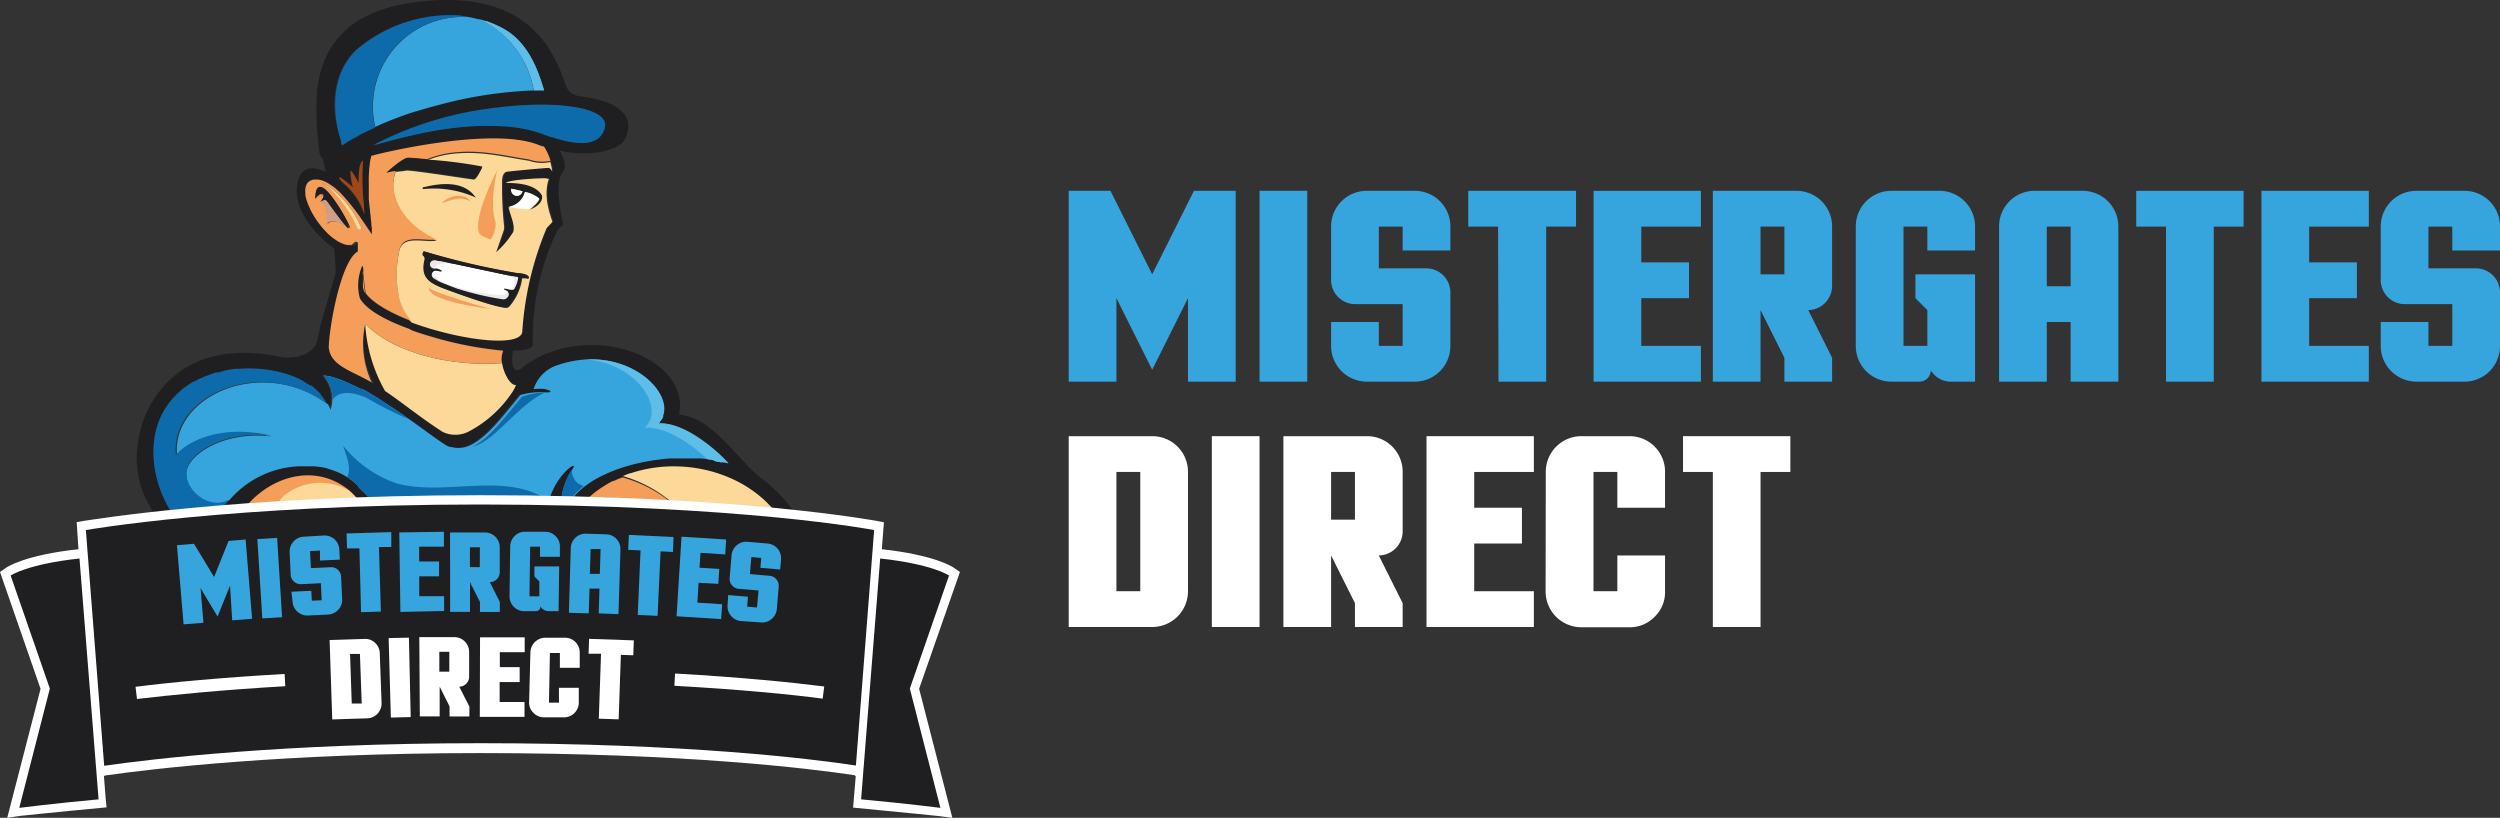 <svg xmlns="http://www.w3.org/2000/svg" viewBox="0 0 293.46 96"><rect x="0" y="0" width="293.46" height="96" fill="#333333" stroke="none"/><defs><style>.cls-1{fill:#1f1f22;}.cls-2{fill:#0d6bac;}.cls-3{fill:#37a5dd;}.cls-4{fill:#f49e5a;}.cls-5{fill:#fcd999;}.cls-6{fill:#fff;}.cls-7{fill:#cd9f87;}.cls-8{fill:#c87138;}.cls-9{fill:#62341d;}.cls-10{fill:#eceaeb;}.cls-11{fill:#5fbde9;}.cls-12{fill:#a04718;}</style></defs><g id="Calque_2" data-name="Calque 2"><g id="Calque_1-2" data-name="Calque 1"><path class="cls-1" d="M89.84,56.49c-3-2-6-7.53-10.13-7.81,1.43-6.74-10.73-11.3-18.32-5.6-.5.53-1.59.87-1.18-1.92,1.46,0,2.37-.24,2.34-.79a29.19,29.19,0,0,1,2.78-13.13c.22-.51.67-.66.78-.92-.38-1.71-1-5,0-6.2.41-.55.16-1.32-.4-2.44h0a12.27,12.27,0,0,0,4.9.14c2.75-.62,2.9-1.51,3.14-2.78.22-2.24-2.68-3.33-4.88-3.62s-2.15-.56-2.89-2.58C63.77,2.94,59.15-.8,49.66.15c-7,.7-11.51,3.62-12.42,10.21a34.91,34.91,0,0,0,.28,7.69.79.79,0,0,0,.29.42h0a13,13,0,0,1,.44,1.71c-1.64-.76-3.18-.69-3.4,1.91-.23,2.8,2.4,5.72,4.39,7.08.09,1.31.15,2.35.17,2.85-.66,2.39-1.8,5.84-2.06,7.48l0-.07c-.3,2.9-4,2.57-4.46,2.47-8-1.71-13.31,1.27-15.81,6.77-1.7,4.43-1.61,9.22,2.73,13.65,0,3.3,3.05,7.36,5.88,11.51a11.29,11.29,0,0,0,1.4,2.1c2.12,3.31,3.76,6.62,3.26,9.57l0,.06H32.2a1.1,1.1,0,0,0,.1-.48.91.91,0,0,0,0-.17c0-1.23-1-3.42-2.23-5.79-.16-.32-.35-.65-.54-1h0l.39.24c.13.08.27.15.41.22l.41.2.32.15.32.13.33.13.64.21.41.12.28.07.57.13a3.55,3.55,0,0,0,.47.09l.47.07a.85.85,0,0,0,.23,0c.32,0,.65.07,1,.09l.34,0h1.21l.47,0,.55-.05c.29,0,.57,0,.86-.09l.57-.08.52-.1.56-.11.61-.14.71-.19c.46-.14.94-.29,1.4-.45l.68-.26c.31-.12.61-.25.91-.39l.67-.31.38-.19.38-.2.75-.42.52-.31c.45-.28.89-.58,1.32-.89l.29-.22.35-.28c.16-.12.31-.25.46-.38a3.07,3.07,0,0,0,.34-.29l.23-.2a10,10,0,0,1,5.58-1.71c.61,0,1.39.09,2.27.21.34,0,.71.1,1.08.16l.58.1,1.19.21,1.07.21.2,0c.39.07.77.16,1.16.25H64l1.09.26,1.35.34.59.16.56.16.28.08.28.08,1.5.49.22.09c.22.07.43.16.63.24l.37.15a5.32,5.32,0,0,1,.95.52l.12.08.08.08.07.06.06.1,0,.12,0,.12a3,3,0,0,1,0,.62c0,.18,0,.36,0,.56s-.06.52-.1.8c-.16,1-.42,2.15-.65,3.32l0,.25a9.93,9.93,0,0,1-.25,1.3h0l-.09.54c0,.18-.06.35-.08.52l0,.36,0,.22h1.4c1.77-7.83,2.3-8.78,2.6-9,1.18-.06,13.79-.71,17.93-4a7,7,0,0,0,2.61-3.16C96.79,66.13,95.06,60.87,89.84,56.49ZM71,15c-.63,2.33-3.35,2-6,1.16l-.17-.06-.13,0-.64-.23a15.52,15.52,0,0,0-2-.62,17.27,17.27,0,0,0-3.09-.43c-3.34-.15-7.23,0-14.76,2.14L44,17l-.19.05.23-.12.2-.11a40.92,40.92,0,0,1,13.24-4.08l.63-.09h.09a42.5,42.5,0,0,1,4.46-.35C67.79,12.18,71.47,13.13,71,15ZM41.67,5.94A17,17,0,0,1,53,1.78c.4,0,.8,0,1.2.08l.5.07.08,0h.07L55,2l.4.08c.26.05.53.12.79.19h0l.17,0,.21.06.33.11.11,0c.27.09.55.19.82.31l.41.18,0,0,.39.18.41.22c3.3,1.77,4.27,5.74,4.75,7.16l-1.07,0c-.66,0-1.33.05-2,.1a49.61,49.61,0,0,0-9,1.52c-1.23.31-2.41.67-3.54,1-1.53.52-3,1.09-4.23,1.67v0l-.32.14-1.33.63,0,0c-.39.21-.76.41-1.11.62l-.18.11-.89.57h0a1.28,1.28,0,0,1-.12-.24l0-.14s0-.09,0-.14C39.34,14.84,38.13,9.48,41.67,5.94Zm-.53,14.14c.12,0,.35.34.56.71h0c.22.37.4.75.4.75a11,11,0,0,1,.06-1.64v0c.07-.48.2-.91.44-1a28.93,28.93,0,0,0,.11,5.21v.13c.05.68.07,1.06,0,.84a7.9,7.9,0,0,0-2.48-3.57h0a1.72,1.72,0,0,1-.44-.58c0-.31,1.63,1.14,1.63,1.14A6.72,6.72,0,0,1,41.14,20.08Zm-2.25,20.8c0-2.34,1.38-10.13,3.41-11.24l0-.42c0-.15,0-.28,0-.43a.34.34,0,0,0,0-.12l0-.08-.09-.08-.06,0h0a.3.3,0,0,0-.28.09l-.1.1-.1.08-.11.08,0,0-.06,0h-.21l-.16,0-.13,0A4.84,4.84,0,0,1,39.16,28l0,0L39,27.84l-.06-.05-.21-.18a6.09,6.09,0,0,1-.44-.44c-.13-.13-.26-.28-.39-.43l0,0a6.12,6.12,0,0,1-.39-.5l-.19-.26c-.13-.18-.24-.36-.35-.54s-.11-.17-.16-.27-.2-.36-.28-.53a1.59,1.59,0,0,1-.12-.27,6.16,6.16,0,0,1-.41-1.15,2.46,2.46,0,0,1-.06-.36.89.89,0,0,1,0-.22,1.69,1.69,0,0,1,.18-1,1,1,0,0,1,.59-.45.84.84,0,0,1,.24-.06,1.67,1.67,0,0,1,.32,0h0l.22,0,.23.05h0a1.66,1.66,0,0,1,.21.06,3.86,3.86,0,0,1,.59.27,3.37,3.37,0,0,1,.35.22l.23.15.21.17a2.32,2.32,0,0,1,.25.21l.26.23.26.25.24.25,0,0,.23.25c.17.19.33.37.49.57s.47.58.69.86c.33.43.63.85.89,1.24.57.82,1,1.48,1.14,1.66,0-.06,0-.13,0-.2h0v-.12c0-.11,0-.23,0-.34,0-.35-.07-.72-.11-1.11l-.06-.54c0-.2-.05-.41-.06-.61-.05-.45-.1-.92-.13-1.38,0-.22,0-.44,0-.67v-.1c0-.28,0-.55,0-.83a15.62,15.62,0,0,1,.11-2.29,5.37,5.37,0,0,1,.11-.7c0-.11,0-.23.08-.34l.1,0,0,0c1-.35,13.9-3.4,19.42-1.3.2.08.43.16.7.24a6.58,6.58,0,0,1,.79,1.71,6.45,6.45,0,0,1,.24,1.13l0,0c-.13-.25-.29-.44-.43-.44-.39,0-4.89.41-5,.47-.53.26-.44,1.12-.47,1.42a43.55,43.55,0,0,0,.24,4.95,1.13,1.13,0,0,1-.07.55l-.86,2.5a10.28,10.28,0,0,0,2-2.37c.24-.82-.29-1.78-.55-2.9v0l.05,0a2.32,2.32,0,0,0,1.9-1.74,3.71,3.71,0,0,1,1.66.75c0,.33-1,1.16-1.09,1.26h0c.27-.1,1.59-.66,1.41-1.65-.83-1.43-3.3-1.49-4.24-1.47.38-.42,4.5-.6,4.73-.54a1.53,1.53,0,0,0,.31.05c-.67,1.9.11,4,.42,5,0,.12-.67.72-.71.83A37.72,37.72,0,0,0,61.29,38.9c-.48,1.83-7.63.86-13-1.18-2.43-.93-4.49-2.07-5.39-3.27l0,0a1.25,1.25,0,0,1-.19-.45v0a3.76,3.76,0,0,1-.07-.5v0c0-.49,0-1,0-1.45a2,2,0,0,0-.06-.74h0a.34.34,0,0,0-.12.12A5.85,5.85,0,0,0,42.18,35c.69,1.3,3,2.56,5.76,3.59h0l.42.16c.71.25,1.44.49,2.18.7h0l.82.24h0a43.19,43.19,0,0,0,7.66,1.42h0a2.41,2.41,0,0,0-.15,1.45c.2,1.28,1,2.72,1.64,2.62a4.38,4.38,0,0,1-.54,1h0a13.87,13.87,0,0,1-4.87,4.39,3.44,3.44,0,0,1-3.19.12c-2.73-1.76-4.63-3.37-6.76-4.8h0A18,18,0,0,1,42.87,38a10.89,10.89,0,0,0,1.06,7.12l-.23-.14c-2.2-1.32-4.63-1.88-4.81-4ZM60,22.31a.39.39,0,0,1,0-.15c.4.07.86.18,1.3.3a.66.66,0,0,1-.65.52A.67.67,0,0,1,60,22.31ZM24.15,69c-1.17-2.09-1.9-3.7-1.6-4.29.43.31,1.25.6,1.73.91,0,1.08-.23,2.1-.17,3C24.12,68.77,24.13,68.88,24.15,69Zm.31-5.68c-1.54-.08-3.14-1.34-4.36-3.2l-.24-.38-.24-.43L19.48,59c-1.89-3.68-2.35-9,1.05-12.49.12-.13.24-.25.37-.37l.42-.38c.16-.13.32-.26.5-.38a5.72,5.72,0,0,1,.57-.39l.32-.2.1,0,.41-.23.32-.16.07,0,.23-.11.25-.11.12-.06.07,0,.34-.14a2,2,0,0,1,.26-.09,1.17,1.17,0,0,1,.24-.09l.24-.08.12,0,.18,0,.55-.16a9.42,9.42,0,0,1,1.4-.26l.14,0,.36,0c2.7-.22,6,.37,7.92,1.73a2.07,2.07,0,0,1,.25.15l0,0h0l.08.06.08,0,.08,0h0l.17.14.1.07a1.64,1.64,0,0,1,.25.22h0c.11.09.22.2.32.3s.18.19.27.3l0,.05.29.36,0,0a2.82,2.82,0,0,1,.24.36l.08.13s0,.09.08.14l.05.08,0,.05,0,0c0,.06,0,.11.08.16l.09.22.11.29c0-.12.07-.24.09-.35s.08-.38.1-.56v0h0V47a2,2,0,0,0,0-.24,3.58,3.58,0,0,0-.24-1.36,4.51,4.51,0,0,0-.32-.67,7.43,7.43,0,0,0-.46-.68l.4.08h.08l.08,0,.35.09.47.14.29.1.19.06.48.19h0c.33.13.66.27,1,.44.17.07.33.16.5.24h0l0,0,.32.16.15.08.09,0,.08,0,.32.17h0l.31.17.2.12,0,0,.1.06.11.06.3.19c.35.2.7.41,1,.63l.51.33.3.2c.28.17.55.35.81.53l.19.13.38.26.74.52c1.92,1.35,3.58,2.61,4.64,3.28l.16.08.13.05.19.07.15,0a3.21,3.21,0,0,0,2.33-.28h0c2-1,3.86-3.58,5.76-5.83A8.44,8.44,0,0,1,64,46.06l.44,0c.54-.06-.2-.59-1.8-.38A4.31,4.31,0,0,1,65.08,43a12.47,12.47,0,0,1,3.65-.8h0c5.74-.34,9.83,3.74,9.11,6.41a1,1,0,0,0-.05.16l0,.08,0,.08-.09.18v0l-.12.18-.15.18,0,.06a1,1,0,0,1-.18.17c3.45-.22,7.62,3.78,8.34,4.67L85,54.26l-.13,0-.1,0-.18,0-.31-.07-.06,0-.1,0L83.66,54l-.61-.1h0l-.69-.09-.33,0h-.22l-.51,0h0l-.52,0c-.46,0-.93,0-1.4,0l-.61,0c-.41,0-.83.06-1.23.11l-.62.08a2.76,2.76,0,0,0-.4.06c-.41.06-.81.14-1.21.22l-.39.09-.39.09-.39.1-.39.11-.64.19-.29.1c-.31.11-.61.21-.9.33l-.44.18-.83.38-.4.21-.31.17c-.2.11-.4.23-.58.35l-.42.29-.38.28h0l-.42.35c-.06.06-.13.11-.19.18l-.19.18a4.48,4.48,0,0,0-.36.4l0,0,0,0h0l0,.06,0,0c0,.07-.11.14-.15.21H65.9a8,8,0,0,1,1.2-3.28l.19-.32c.5-.88-1.85.63-2.79,3.61h-.64l-.71,0h-.06l-.74,0h-.5l-.48,0-.52,0-.71,0-1.3.09-.26,0h-.25l-.7.07-.48,0h-.09l-.2,0h-.08l-.22,0-.4,0L56,59l-.25,0-.15,0-.34,0-.26,0-.3,0c-.37.07-.72.12-1,.19l-.13,0-.2,0-.38.08-.19,0-.35.07-.18,0-.18,0-.16,0-.45.1-.22,0L51,60l-.15,0-.16,0-.16,0-.15,0c-.16,0-.33.06-.49.09l-.27,0-.17,0-.25,0h0l-.16,0a10.58,10.58,0,0,1-1.32.08h-.89l-.21,0-.19,0h-.07l-.24,0-.25-.08-.08,0-.08,0h0l-.07,0-.09,0-.1,0-.06,0-.19-.09,0,0,0,0-.21-.11-.19-.12-.05,0-.1-.07h0l-.1-.07-.07,0,0,0-.1-.08-.12-.09L43.9,59l-.15-.14-.35-.35-.13-.13-.21-.23,0,0c-.15-.15-.29-.31-.43-.47l-.06,0-.18-.19-.3-.3L42,57l-.1-.1-.1-.09-.21-.18-.2-.17h0l-.14-.11,0,0h0l0,0-.23-.16a2.2,2.2,0,0,0-.25-.17,6.7,6.7,0,0,0-.88-.49l-.33-.14a1.73,1.73,0,0,0-.24-.1h0l-.32-.11L38.46,55h0c-.15-.05-.32-.09-.49-.13-.38-.06-.76-.11-1.13-.14l-.55,0c-.24,0-.48,0-.71,0l-.47,0a11.38,11.38,0,0,0-8.21,4l-.16.18c-.17.22-.35.44-.51.66h0A9.76,9.76,0,0,0,24.46,63.31ZM48,75.25l-.23.14-.3.18,0,0-.17.09-.17.09c-3.48,1.76-15.08,6-20.09-2v0h0v0h0c-4.83-12.83,7-22,14-16.14h0A11.1,11.1,0,0,1,44,62c-6.33,3.52-10.3,5-12.49.89-.14-.27-.28-.56-.41-.87-.57,1.57,1.83,4.58,4.08,4.77a1.42,1.42,0,0,1-.07.42h0a5,5,0,0,0-1,3.67c0-.07,0-.15.09-.24l.08-.2v0l0-.06c.08-.18.17-.36.28-.57a14.13,14.13,0,0,1,.82-1.33l.08-.11.11-.16.12-.15,0,0,.2-.24.12-.14.06-.07.06-.06.14-.15a2.91,2.91,0,0,1,.91-.68l.07,0c8.62-4.54,17.81-6.33,27.44-6.78h.32c.87-.05,1.91-.14,3-.2h.16a21.07,21.07,0,0,1,4.12.09,1.1,1.1,0,0,1,.49.27l.2.16a.89.89,0,0,0,.4.22l.18,0h0a16.54,16.54,0,0,1,3.15.85,38,38,0,0,0-4.13.4h-.05C59.38,63.68,52.29,72.42,48,75.25Zm45.92-7.82-.06.11-.21.37L93.4,68h0c-1.19.35-4.37,1.3-6.53,1.79h0a12.92,12.92,0,0,1-1.76.31c-.24,0-.29,0-.2,0a31.05,31.05,0,0,0,7.95-.73h0l0,0a4.87,4.87,0,0,1-.65.93c-.05.07-.11.13-.16.19l-.14.13a1.14,1.14,0,0,1-.16.15l0,0h0l-.18.15-.23.18-.1.07-.13.09a.57.57,0,0,1-.13.08l-.15.1-.15.08a6.24,6.24,0,0,1-.73.37c-9.43,4-18.69,4-32.59-2.12l.62-.49.42-.32.42-.31,0,0a27.88,27.88,0,0,1,2.57-1.64h0c.83-.44,1.69-.87,2.57-1.28l0,0,0,0,.07,0,.08,0h0a44.36,44.36,0,0,1,10.13-2.89h0c.44-.09.9-.16,1.36-.23h0c2-.31,4-.55,6.08-.75a4.18,4.18,0,0,0-.49-.38l-.3-.2h0a23,23,0,0,0-7.25-2.27c-.32-.06-.61-.4-.94-.45a29.89,29.89,0,0,0-3.78,0c.13-.13.27-.24.41-.36h0l.09-.07.08-.08c.19-.15.37-.29.57-.43l0,0c.19-.14.38-.27.58-.39s.41-.27.62-.39l.52-.28.08,0,.14-.07.07,0a4.23,4.23,0,0,1,.48-.23l.05,0,.34-.14h0a.67.67,0,0,1,.18-.07l.21-.09h0a5,5,0,0,1,.5-.18l.08,0c7-2.34,15.69.58,18.53,7.22.07.16.14.33.2.5.32.86,1.27,1.82,1.33,2.89A2.34,2.34,0,0,1,93.88,67.43Z"/><path class="cls-2" d="M24.11,68.66c0,.11,0,.22,0,.33-1.17-2.09-1.9-3.7-1.6-4.29.43.31,1.25.6,1.73.91C24.28,66.69,24.05,67.71,24.11,68.66Z"/><polygon class="cls-3" points="38.54 47.42 38.47 47.29 38.52 47.37 38.54 47.42"/><path class="cls-3" d="M85.49,54.39,85,54.26l-.13,0-.1,0-.18,0-.31-.07-.06,0-.1,0L83.66,54l-.61-.1h0l-.69-.09-.33,0h-.22l-.51,0h0l-.52,0c-.46,0-.93,0-1.4,0l-.61,0c-.41,0-.83.06-1.23.11l-.62.08a2.76,2.76,0,0,0-.4.06c-.4.06-.81.13-1.21.22l-.39.09-.39.09-.39.1-.39.11-.64.19-.29.1c-.31.11-.61.21-.9.33l-.44.18-.83.38-.4.21-.31.17c-.2.11-.4.23-.58.35l-.42.29-.38.28h0l-.42.35c-.06.06-.13.11-.19.18l-.19.18a4.48,4.48,0,0,0-.36.4l0,0,0,0h0l0,.06,0,0c0,.07-.11.14-.15.21H65.9a8,8,0,0,1,1.2-3.28l.19-.32c.5-.88-1.85.63-2.79,3.61h-.64l-.71,0h-.06l-.74,0h-.5l-.48,0-.52,0-.71,0-1.3.09-.26,0h-.25l-.7.07-.48,0h-.09l-.2,0h-.08l-.22,0-.4,0L56,59l-.25,0-.25,0-.24,0-.26,0-.3,0c-.37.07-.72.12-1,.19l-.13,0-.2,0-.38.08-.19,0-.35.07-.18,0-.18,0-.16,0-.45.1-.22,0L51,60l-.15,0-.16,0-.16,0-.15,0c-.16,0-.33.06-.49.09l-.27,0-.17,0-.25,0h0l-.16,0a10.58,10.58,0,0,1-1.32.08h-.89l-.21,0-.19,0h-.07l-.24,0-.25-.08-.08,0-.08,0h0l-.07,0-.09,0-.1,0-.06,0-.19-.09,0,0,0,0-.21-.11-.19-.12-.05,0-.1-.07h0l-.1-.07-.07,0,0,0-.1-.08-.12-.09L43.9,59l-.15-.14-.35-.35-.13-.13-.21-.23,0,0c-.15-.15-.29-.31-.43-.47l-.06,0-.18-.19-.3-.3L42,57l-.1-.1-.1-.09-.21-.18-.2-.17h0l-.14-.11,0,0h0l0,0-.23-.16a2.2,2.2,0,0,0-.25-.17,6.7,6.7,0,0,0-.88-.49,3.27,3.27,0,0,0-.33-.14,1.73,1.73,0,0,0-.24-.1h0l-.32-.11L38.46,55h0c-.15-.05-.32-.09-.49-.13-.38-.06-.76-.11-1.13-.14l-.55,0c-.24,0-.48,0-.71,0l-.47,0a11.38,11.38,0,0,0-8.21,4c-2.14,1.2-4.77-.71-5-2.72a2.28,2.28,0,0,1,0-.69c.32-2,4.45-4.77,10-4.08-6-1.43-10.08.72-11.11,2.23-.72-7,10-11.75,17.74-6l0,0c0,.06,0,.11.08.16l.09.22.11.29c0-.12.07-.24.09-.35s.08-.38.1-.56v0h0V47a2,2,0,0,0,0-.24,3.58,3.58,0,0,0-.24-1.36,4.51,4.51,0,0,0-.32-.67,7.43,7.43,0,0,0-.46-.68l.4.08h.08l.08,0,.35.09.47.14.29.1.19.06.48.19h0c.33.14.66.28,1,.44.17.07.33.16.5.24h0l.36.18.15.08.09,0,.08,0,.32.17h0l0,0,.28.15.2.12,0,0,.1.06.11.06.3.19c.35.2.69.41,1,.63l.51.33.3.2c.28.17.55.35.81.53l.19.13.38.26.74.52c1.92,1.35,3.58,2.61,4.64,3.28l.16.08.13.05.19.07.15,0a3.21,3.21,0,0,0,2.33-.28h0c2-1,3.86-3.58,5.76-5.83A8.44,8.44,0,0,1,64,46.06l.44,0c.54-.06-.2-.59-1.8-.38A4.31,4.31,0,0,1,65.08,43a12.47,12.47,0,0,1,3.65-.8h0c5.74-.34,9.83,3.74,9.11,6.41a1,1,0,0,0-.05.16l0,.08,0,.08-.09.18v0l-.12.18-.15.18,0,.06a1.45,1.45,0,0,1-.18.17C80.6,49.5,84.77,53.5,85.49,54.39Z"/><path class="cls-2" d="M47.92,49.19A48.19,48.19,0,0,1,43,46.69c-1.18-.53-3.21-1.06-4,.33a2,2,0,0,0,0-.24,3.58,3.58,0,0,0-.24-1.36,4.51,4.51,0,0,0-.32-.67,7.43,7.43,0,0,0-.46-.68l.4.08h.08l.08,0,.35.09.47.14.29.1.19.06.48.19h0c.33.13.66.27,1,.44.17.07.33.16.5.24h0l0,0,.32.16.15.08.09,0,.08,0,.32.17h0l.31.17.2.12,0,0,.1.06.11.06.3.19c.35.2.69.41,1,.63l.51.33.3.2c.28.17.55.35.81.53l.19.13.38.26Z"/><path class="cls-2" d="M68.52,57.05l-.42.35c-.06.06-.13.11-.19.18l-.19.18a4.48,4.48,0,0,0-.36.4l0,0,0,0h0l0,.06,0,0c0,.07-.11.14-.15.21H65.9a8,8,0,0,1,1.2-3.28,2.23,2.23,0,0,0,.7,1.57A4.09,4.09,0,0,0,68.52,57.05Z"/><path class="cls-2" d="M64,58.51h-.13l-.71,0h-.06l-.74,0h-.5l-.48,0-.52,0-.71,0-1.3.09-.26,0h-.25l-.7.07-.48,0h-.09l-.2,0h-.08l-.22,0-.4,0L56,59l-.25,0-.15,0-.34,0-.26,0-.3,0c-.37.07-.72.12-1,.19l-.13,0-.2,0-.38.08-.19,0-.35.07-.18,0-.15,0-.19,0-.45.1-.22,0L51,60l-.15,0-.16,0-.22,0-.09,0c-.16,0-.33.06-.49.09l-.27,0-.17,0-.25,0h0l-.16,0a10.58,10.58,0,0,1-1.32.08h-.89l-.21,0-.19,0h-.07l-.24,0-.25-.08-.08,0-.08,0h0l-.07,0-.09,0-.1,0-.06,0-.19-.09,0,0,0,0-.21-.11-.19-.12-.05,0-.1-.07h0l-.1-.07-.07,0h0l-.1-.08-.12-.09L43.9,59l-.15-.14-.35-.35-.13-.13-.21-.23,0,0c-.15-.15-.29-.31-.43-.47l-.06,0-.18-.19-.3-.3L42,57l-.1-.1-.1-.09-.21-.18-.2-.17h0l-.14-.11,0,0h0l0,0-.23-.16a2.2,2.2,0,0,0-.25-.17c.5-1.26-.11-2.42-.49-3.7a13.8,13.8,0,0,0,6.26,4.42C52.11,58.27,58.93,55.42,64,58.51Z"/><path class="cls-2" d="M31.91,51.15c-5.59-.69-9.72,2.06-10,4.08a2.28,2.28,0,0,0,0,.69c.26,2,2.89,3.92,5,2.72l-.16.18c-.17.22-.35.44-.51.66h0a9.76,9.76,0,0,0-1.76,3.83c-1.54-.08-3.14-1.34-4.36-3.2l-.24-.38-.24-.43L19.48,59c-1.89-3.68-2.35-9,1.05-12.49.12-.13.24-.25.37-.37l.42-.38c.16-.13.32-.26.5-.38a5.72,5.72,0,0,1,.57-.39l.32-.2.1,0,.41-.23.32-.16.07,0,.23-.11.25-.11.12-.06.07,0,.34-.14a2,2,0,0,1,.26-.09,1.17,1.17,0,0,1,.24-.09l.24-.08.12,0,.18,0,.55-.16a9.42,9.42,0,0,1,1.4-.26l.14,0,.36,0c2.7-.22,6,.37,7.92,1.73a2.07,2.07,0,0,1,.25.15l0,0h0l.08.06.08,0,.08,0h0l.17.14.1.07.25.22h0l.32.3c.09.1.18.19.27.3l0,.05.29.36,0,0,.24.36.08.13s0,.09.08.14l.07.13c-7.7-5.79-18.46-1-17.74,6C21.83,51.87,25.92,49.72,31.91,51.15Z"/><path class="cls-4" d="M73.63,60.36l-3.11,0,2-.38h0l.34-.07.2.16a.89.89,0,0,0,.4.22Z"/><path class="cls-4" d="M72.63,61.61C59.38,63.68,52.29,72.42,48,75.25l-.23.14-.3.18,0,0-.17.09-.17.09c-3.48,1.76-15.08,6-20.09-2v0h0v0h0c-4.83-12.83,7-22,14-16.14h0A11.1,11.1,0,0,1,44,62c-6.33,3.52-10.3,5-12.49.89-.14-.27-.28-.56-.41-.87-.57,1.57,1.83,4.58,4.08,4.77a1.42,1.42,0,0,1-.07.42h0a5,5,0,0,0-1,3.67c0-.07,0-.15.09-.24l.08-.2v0l0-.06c.08-.18.17-.36.28-.57a14.13,14.13,0,0,1,.82-1.33c0,1.56.62,2.94,2.2,3.19,9.12,1.28,15.81-5.91,23.54-8.23A60.23,60.23,0,0,1,72.63,61.61Z"/><path class="cls-5" d="M44,62c-6.33,3.52-10.3,5-12.49.89a6.43,6.43,0,0,1,1.87-4.76,6.81,6.81,0,0,1,7.55-.57h0A11.1,11.1,0,0,1,44,62Z"/><path class="cls-5" d="M76.81,61.21a38,38,0,0,0-4.13.4h-.05a60.23,60.23,0,0,0-11.49,1.77c-7.73,2.32-14.42,9.51-23.54,8.23C36,71.36,35.37,70,35.4,68.42l.08-.11.11-.16.12-.15,0,0,.2-.24.12-.14.06-.07.06-.06.14-.15a2.91,2.91,0,0,1,.91-.68l.07,0c8.62-4.54,17.81-6.33,27.44-6.78h.32c.87-.05,1.91-.14,3-.2h.16a21.07,21.07,0,0,1,4.12.09,1.1,1.1,0,0,1,.49.27l-.34.07h0l-2,.38,3.11,0h0A16.54,16.54,0,0,1,76.81,61.21Z"/><path class="cls-5" d="M60.57,45.19a4.38,4.38,0,0,1-.54,1h0a13.87,13.87,0,0,1-4.87,4.39,3.44,3.44,0,0,1-3.19.12c-2.73-1.76-4.63-3.37-6.76-4.8h0A18,18,0,0,1,42.87,38c3.61,3.74,10.89,5.06,16.06,4.62C59.13,43.85,59.92,45.29,60.57,45.19Z"/><path class="cls-1" d="M40.93,26.74a1.84,1.84,0,0,0-.17-.48c.18.35.26.55.17.48"/><path class="cls-5" d="M60,22.16a.39.39,0,0,0,0,.15.67.67,0,0,0,.67.67.66.66,0,0,0,.65-.52c-.44-.12-.9-.23-1.3-.3m.64,10.45-.12,0-.29-.07-.18,0-.47-.1L53.4,31.05h-.07l-1.58-.34-.14,0-.46-.1h-.06l-.07,0h-.18a.51.51,0,0,0-.4.34h0a.49.49,0,0,0,.34.61l.17.05.18.05.06,0a1.71,1.71,0,0,1,.64.26c0,.07,0,.09-.56,0a.48.48,0,0,0-.48.14.49.49,0,0,0,.06.73,5.84,5.84,0,0,0,1.4.7l.51.21.85.32A35.49,35.49,0,0,0,59,35.2a.6.6,0,0,0,.56-.2l.06-.07a.5.5,0,0,0-.2-.79c-.12,0-.21-.09-.21-.11s-.14-.13.7.06h.19l.09,0h0l.08,0a.46.46,0,0,0,.15-.16,3.83,3.83,0,0,0,.44-1.09c0-.06.07-.13-.17-.16m0,0-.12,0-.29-.07-.18,0-.47-.1L53.4,31.05h-.07l-1.58-.34-.14,0-.46-.1h-.06l-.07,0h-.18a.51.51,0,0,0-.4.34h0a.49.49,0,0,0,.34.61l.17.05.18.05.06,0a1.71,1.71,0,0,1,.64.26c0,.07,0,.09-.56,0a.48.48,0,0,0-.48.14.49.49,0,0,0,.06.73,5.84,5.84,0,0,0,1.4.7l.51.21.85.32A35.49,35.49,0,0,0,59,35.2a.6.6,0,0,0,.56-.2l.06-.07a.5.5,0,0,0-.2-.79c-.12,0-.21-.09-.21-.11s-.14-.13.7.06h.19l.09,0h0l.08,0a.46.46,0,0,0,.15-.16,3.83,3.83,0,0,0,.44-1.09c0-.06.07-.13-.17-.16m3.73-11.69a1.53,1.53,0,0,1-.31-.05c-.23-.06-4.35.12-4.73.54.94,0,3.41,0,4.24,1.47.18,1-1.14,1.55-1.41,1.65h0c.12-.1,1.12-.93,1.09-1.26a3.71,3.71,0,0,0-1.66-.75,2.32,2.32,0,0,1-1.9,1.74l-.05,0v0c.26,1.12.79,2.08.55,2.9a10.28,10.28,0,0,1-2,2.37l.87-2.5a1.26,1.26,0,0,0,.06-.55,43.55,43.55,0,0,1-.24-4.95c0-.3-.06-1.16.47-1.42.13-.06,4.63-.47,5-.47.14,0,.3.19.43.44l0,0a6.45,6.45,0,0,0-.24-1.13,4.67,4.67,0,0,1-2.5-.15c-2.85-.43-5.48-1.13-8.55-.85a11.42,11.42,0,0,0-3.43.81,52.44,52.44,0,0,1,6.5.82c-.5,1-.78,1.43-1,1.43s-7.56-1.16-7.94-1.05c-.19.05-.72.1-1.22.15-1.17,3.05,1.28,6.6,4.81,8.09a9.41,9.41,0,0,1-1.39,0c-1.33-.09-2.71-.18-3,1.17a13.53,13.53,0,0,0,0,5.84,6.36,6.36,0,0,0,1.43,2.57c5.37,2,12.52,3,13,1.18a37.72,37.72,0,0,1,2.83-12.18c0-.11.69-.71.71-.83-.31-.92-1.09-3.07-.42-5M61.79,32.68h0c-.11,0-.47,0-.49,0A6.34,6.34,0,0,1,59.78,36a.49.49,0,0,1-.34.14c-1.34,0-7.22-2.22-7.38-2.28-1.57-.63-2.66-1.22-2.16-3.3a.49.49,0,0,0-.23-.56h0l0-.1a.86.86,0,0,1,.14-.37,88.19,88.19,0,0,0,11,2.57c1.51.06,1.47.68,1.06.63m-1.11-.07-.12,0-.29-.07-.18,0-.47-.1L53.4,31.05h-.07l-1.58-.34-.14,0-.46-.1h-.06l-.07,0h-.18a.51.51,0,0,0-.4.34h0a.49.49,0,0,0,.34.61l.17.05.18.05.06,0a1.71,1.71,0,0,1,.64.26c0,.07,0,.09-.56,0a.48.48,0,0,0-.48.14.49.49,0,0,0,.06.73,5.84,5.84,0,0,0,1.4.7l.51.21.85.32A35.49,35.49,0,0,0,59,35.2a.6.6,0,0,0,.56-.2l.06-.07a.5.5,0,0,0-.2-.79c-.12,0-.21-.09-.21-.11s-.14-.13.7.06h.19l.09,0h0l.08,0a.46.46,0,0,0,.15-.16,3.83,3.83,0,0,0,.44-1.09c0-.06.07-.13-.17-.16M38.41,26.4v-.11c0,.06,0,.11,0,.11m-.52-3.59c-.24-.21-.76.34-.9.51.13-.12.53-.46.77-.27s-.31.62-.16.61.57-.62.29-.85m2.87,3.45a1.84,1.84,0,0,1,.17.48c.09.07,0-.13-.17-.48"/><path class="cls-4" d="M43.58,25.78c0,.39.07.76.11,1.11,0-.35-.07-.72-.11-1.11m.13,1.45v.12h0a.49.49,0,0,0,0-.12M42.6,32c0,.43,0,1,0,1.45v0c0,.17,0,.33.07.5v0a1.25,1.25,0,0,0,.19.45l0,0c-.14-.82-.23-1.64-.3-2.48m-.07-.81v.06h0v-.07m-1.41-2.3v0h.19l-.19,0M38.41,26.4v-.11c0,.06,0,.11,0,.11m-.52-3.59c-.24-.21-.76.34-.9.51.13-.12.53-.46.77-.27s-.31.62-.16.61.57-.62.29-.85m2.87,3.45a1.84,1.84,0,0,1,.17.48c.09.07,0-.13-.17-.48"/><path class="cls-4" d="M63.81,17.21c-.27-.08-.5-.16-.7-.24-5.52-2.1-18.45,1-19.42,1.3l0,0-.1,0c0,.11-.06.23-.08.34a5.37,5.37,0,0,0-.11.7,15.62,15.62,0,0,0-.11,2.29c0,.28,0,.55,0,.83v.1c0,.23,0,.45,0,.67,0,.46.08.93.13,1.38a5.8,5.8,0,0,0,.06.6l.06.55c0,.39.08.76.11,1.11,0,.11,0,.23,0,.34a.49.49,0,0,1,0,.12c0,.07,0,.14,0,.2-.15-.18-.57-.84-1.14-1.66-.26-.39-.56-.81-.89-1.24-.22-.28-.45-.58-.69-.86s-.32-.38-.49-.57L40.29,23l0,0L40,22.69a3.07,3.07,0,0,0-.26-.25l-.26-.23a2.52,2.52,0,0,0-.25-.21L39,21.83l-.23-.15a3.37,3.37,0,0,0-.35-.22,3.86,3.86,0,0,0-.59-.27,1.66,1.66,0,0,0-.21-.06h0l-.23-.05-.22,0h0a1.67,1.67,0,0,0-.32,0,.84.84,0,0,0-.24.06,1,1,0,0,0-.59.45,1.69,1.69,0,0,0-.18,1l0,.22a2.46,2.46,0,0,0,.06.36,6.16,6.16,0,0,0,.41,1.15l.12.27c.08.17.18.36.28.53s.11.18.16.27.23.36.35.54l.19.26.39.5,0,0c.13.15.26.3.39.43a6.09,6.09,0,0,0,.44.44l.21.18.06.05.16.13h0l0,0,.47.32a3.51,3.51,0,0,0,1.19.51l.13,0,.16,0h0v0l.19,0h0l.06,0,0,0,.11-.09.1-.08.1-.1a.3.3,0,0,1,.28-.09h0l.06,0,.09.08,0,.08a.34.34,0,0,1,0,.12c0,.15,0,.28,0,.43l0,.42c-2,1.11-3.36,8.9-3.41,11.24h0c.18,2.16,2.61,2.72,4.81,4l.23.14A10.89,10.89,0,0,1,42.87,38c3.61,3.74,10.89,5.06,16.06,4.62a2.41,2.41,0,0,1,.15-1.45h0a43.12,43.12,0,0,1-7.67-1.42h0l-.82-.24h0c-.74-.21-1.47-.45-2.18-.7L48,38.59h0c-2.8-1-5.07-2.29-5.76-3.59a5.85,5.85,0,0,1,.22-3.67.34.34,0,0,1,.12-.12h0v0a2,2,0,0,1,.06.74c.07.84.16,1.66.3,2.48.9,1.2,3,2.34,5.39,3.27a6.36,6.36,0,0,1-1.43-2.57,13.53,13.53,0,0,1,0-5.84c.31-1.35,1.69-1.26,3-1.17a9.41,9.41,0,0,0,1.39,0c-3.53-1.49-6-5-4.81-8.09a3.64,3.64,0,0,0-1.07.21c-.22.16,1.85-1.74,2.51-1.74.2,0,1.09.07,2.22.18a11.42,11.42,0,0,1,3.43-.81c3.07-.28,5.7.42,8.55.85a4.67,4.67,0,0,0,2.5.15,6.58,6.58,0,0,0-.79-1.71M40.93,26.74c0,.11-.14,0-.36-.25A2.37,2.37,0,0,0,39,26a.69.69,0,0,0-.55.32v.11s0,0,0-.11c0-1.37-.17-2.68-.82-2.63-.15,0,.44-.37.16-.61s-.64.15-.77.27l0,0,0,0c.05-.38,0-1.85,1-1.23a1.25,1.25,0,0,1,.19.15,4,4,0,0,1,.56.59,18.78,18.78,0,0,1,2.12,3.37h0c.18.35.26.55.17.48m1.15.19-.06,0A13.82,13.82,0,0,0,38.53,22h0a5.74,5.74,0,0,0-.79-.53,5,5,0,0,1,.77.37,11.52,11.52,0,0,1,3.79,4.63c.05.08.09.18.14.26,0,.26-.2.29-.36.19"/><path d="M65.9,58.5h0Z"/><path class="cls-6" d="M61.34,22.46a.66.66,0,0,1-.65.52.67.67,0,0,1-.67-.67.39.39,0,0,1,0-.15C60.44,22.23,60.9,22.34,61.34,22.46Z"/><path class="cls-6" d="M63.26,23.28c0,.33-1,1.16-1.09,1.26h0a9.17,9.17,0,0,1-2.46-.28,2.32,2.32,0,0,0,1.9-1.74A3.71,3.71,0,0,1,63.26,23.28Z"/><path class="cls-1" d="M56.62,19.55c-.5,1-.78,1.43-1,1.43s-7.56-1.16-7.94-1.05c-.19.05-.72.1-1.22.15a3.64,3.64,0,0,0-1.07.21c-.22.16,1.85-1.74,2.51-1.74.2,0,1.09.07,2.22.18A52.44,52.44,0,0,1,56.62,19.55Z"/><polygon class="cls-1" points="59.7 24.27 59.65 24.27 59.65 24.25 59.7 24.27"/><path class="cls-4" d="M58.4,19.91c-.22.64-.93,4.24-.22,6.19a3.32,3.32,0,0,1-.57,2s-1.2-.36-1.35-.71C55.45,25.52,58.4,19.91,58.4,19.91Z"/><path class="cls-7" d="M37,23.3h0m0,0h0m.8-.15a.25.25,0,0,1,0,.07c0,.19-.26.4-.26.45s0,0,0,0,0,0,0,0,.26-.26.26-.45a.25.25,0,0,0,0-.07m0,0h0m0,0h0m-.56,0-.11.1.11-.1m.55,0h0m-.5,0,0,0,0,0m.31,0a.25.25,0,0,1,.16.06.25.25,0,0,0-.16-.06m0,0h0m.29-.19h0A.23.23,0,0,1,38,23a.23.23,0,0,0-.08-.17h0m-.12,0a.17.17,0,0,1,.12,0,.17.17,0,0,0-.12,0m0,0-.1,0,.1,0h0"/><path class="cls-8" d="M37.76,22.76l-.1,0a1.19,1.19,0,0,0-.38.25l0,0h0l-.11.1-.1.11h0l0,0h0a1.25,1.25,0,0,1,.58-.33h0a.25.25,0,0,1,.16.06h0l0,0h0v0a.25.25,0,0,1,0,.07c0,.19-.26.4-.26.45s0,0,0,0h0s.37-.4.37-.68a.23.23,0,0,0-.08-.17h0a.17.17,0,0,0-.12,0h0"/><path class="cls-8" d="M38.42,26.29a.16.16,0,0,0,0,.08s0,0,0,0v-.11"/><path class="cls-7" d="M38.18,23.45a1.88,1.88,0,0,0-.58.21h0c.56,0,.78,1.07.78,2.29v.34A.69.69,0,0,1,39,26h.18a2.69,2.69,0,0,1,1.42.53c-.46-.53-1.25-1.61-1.78-2.33h0a6.86,6.86,0,0,0-.52-.69s-.05,0-.09,0"/><path class="cls-9" d="M40.93,26.74l0,0,0,0m-.17-.48,0,0,0,0"/><path class="cls-8" d="M40.76,26.26a1.84,1.84,0,0,1,.17.48h0l0,0h0s0,0,0,0a1.29,1.29,0,0,0-.18-.44h0l0,0h0"/><path class="cls-8" d="M40.76,26.26h0l0,0a1.29,1.29,0,0,1,.18.44,1.53,1.53,0,0,0-.2-.48"/><path class="cls-1" d="M40.93,26.74c0,.11-.14,0-.36-.25-.46-.53-1.25-1.61-1.78-2.33h0a6.86,6.86,0,0,0-.52-.69c-.15-.1-.67.19-.67.19s.57-.62.29-.85-.76.34-.9.51l0,0,0,0c.05-.38,0-1.85,1-1.23a1.25,1.25,0,0,1,.19.15,4,4,0,0,1,.56.59,18.78,18.78,0,0,1,2.12,3.37h0A1.84,1.84,0,0,1,40.93,26.74Z"/><path class="cls-5" d="M42.44,26.74c0,.26-.2.29-.36.19l-.06,0A13.82,13.82,0,0,0,38.53,22h0a5.74,5.74,0,0,0-.79-.53,5,5,0,0,1,.77.37,11.52,11.52,0,0,1,3.79,4.63C42.35,26.56,42.39,26.66,42.44,26.74Z"/><path class="cls-6" d="M60.85,32.77a3.83,3.83,0,0,1-.44,1.09.46.46,0,0,1-.15.16l-.08,0h0l-.09,0h-.19c-.84-.19-.7-.16-.7-.06s.09.07.21.11a.5.5,0,0,1,.2.79l-.06.07a.6.6,0,0,1-.56.2,35.49,35.49,0,0,1-5.36-1.26l-.85-.32-.51-.21a5.84,5.84,0,0,1-1.4-.7.49.49,0,0,1-.06-.73.48.48,0,0,1,.48-.14c.56.13.57.11.56,0a1.71,1.71,0,0,0-.64-.26l-.06,0L51,31.55l-.17-.05a.49.49,0,0,1-.34-.61h0a.51.51,0,0,1,.4-.34H51l.07,0h.06l.46.1.14,0,1.58.34h.07l6.22,1.32.47.1.18,0,.29.07.12,0C60.92,32.64,60.82,32.71,60.85,32.77Z"/><path class="cls-10" d="M60.85,32.77a3.83,3.83,0,0,1-.44,1.09.46.46,0,0,1-.15.16l-.08,0h0l-.09,0c.66-1,.3-1.42-.45-1.72l.47.1.18,0,.29.07.12,0C60.92,32.64,60.82,32.71,60.85,32.77Z"/><path class="cls-10" d="M59.59,34.93l-.06.07a.6.6,0,0,1-.56.2,35.49,35.49,0,0,1-5.36-1.26l-.85-.32-.51-.21a5.84,5.84,0,0,1-1.4-.7.49.49,0,0,1-.06-.73c-.31,1.61,10,3.56,8.6,2.16A.5.5,0,0,1,59.59,34.93Z"/><path class="cls-10" d="M51.19,31.62l-.06,0L51,31.55l-.17-.05a.49.49,0,0,1-.34-.61h0a.51.51,0,0,1,.4-.34h0l.21,0h.06l.46.1.14,0,1.58.34C51.18,30.74,50.84,31.35,51.19,31.62Z"/><path class="cls-1" d="M43.71,27.23v.12h0A.49.49,0,0,0,43.71,27.23Zm-.13-1.45c0,.39.07.76.11,1.11C43.66,26.54,43.62,26.17,43.58,25.78Zm22.07-8.11h0Z"/><path class="cls-1" d="M65.65,17.67h0ZM54.77,2h0ZM40.18,17.09l.89-.57C40.75,16.71,40.46,16.9,40.18,17.09Z"/><path class="cls-3" d="M42.36,15.79c-.39.21-.76.41-1.11.62C41.58,16.2,41.89,16,42.36,15.79Z"/><path class="cls-3" d="M62.8,10.62c-.66,0-1.33.05-2,.1a49.61,49.61,0,0,0-9,1.52c-1.23.31-2.41.67-3.54,1-1.53.52-3,1.09-4.23,1.67l0-.12A10.52,10.52,0,0,1,54.77,2h0L55,2l.4.08.79.19h0l.17,0a11.33,11.33,0,0,1,6.27,8.3Z"/><path class="cls-3" d="M63.87,10.6l-1.07,0h-.13a11.33,11.33,0,0,0-6.27-8.3l.21.06.33.11.11,0c.27.09.55.19.82.31l.41.18,0,0,.39.18.41.22C62.42,5.21,63.39,9.18,63.87,10.6Z"/><path class="cls-11" d="M63.87,10.6l-1.07,0h-.13a11.33,11.33,0,0,0-6.27-8.3l.21.06.33.11.11,0c.27.09.55.19.82.31l.41.18,0,0,.39.18.41.22C62.42,5.21,63.39,9.18,63.87,10.6Z"/><path class="cls-2" d="M41.07,16.52l-.89.57C40.46,16.9,40.75,16.71,41.07,16.52Z"/><path class="cls-2" d="M54.81,2h0A10.52,10.52,0,0,0,44,14.84L44,15v0l-.32.14-1.33.63,0,0c-.47.24-.78.41-1.11.62l-.18.11c-.32.19-.61.38-.89.57h0a1.28,1.28,0,0,1-.12-.24l0-.14s0-.09,0-.14c-.61-1.72-1.82-7.08,1.72-10.62A17,17,0,0,1,53,1.78c.4,0,.8,0,1.2.08l.5.07.08,0h.07Z"/><polygon class="cls-2" points="54.85 1.96 54.81 1.96 54.77 1.95 54.85 1.96"/><path class="cls-2" d="M71,15c-.63,2.33-3.35,2-6,1.16l-.17-.06-.13,0-.64-.23a15.52,15.52,0,0,0-2-.62,17.27,17.27,0,0,0-3.09-.43c-3.34-.15-7.23,0-14.76,2.14L44,17l-.19.05.23-.12.2-.11a40.92,40.92,0,0,1,13.24-4.08l.63-.09h.09a42.5,42.5,0,0,1,4.46-.35C67.79,12.18,71.47,13.13,71,15Z"/><path class="cls-1" d="M53.77,68.05C55,67.11,44,75,38.56,73.67,39.45,73.82,42.37,76.66,53.77,68.05Z"/><path class="cls-12" d="M42.73,25a7.9,7.9,0,0,0-2.48-3.57h0a1.72,1.72,0,0,1-.44-.58c0-.31,1.63,1.14,1.63,1.14a6.72,6.72,0,0,1-.29-1.93c.12,0,.35.34.56.71h0c.22.37.4.75.4.75a11,11,0,0,1,.06-1.64v0c.07-.48.2-.91.44-1a28.93,28.93,0,0,0,.11,5.21v.13C42.77,24.87,42.79,25.25,42.73,25Z"/><path class="cls-5" d="M93.88,67.43l-.06.11a1.24,1.24,0,0,1-.42.43h0c-1.19.35-4.37,1.3-6.53,1.79h0a153.94,153.94,0,0,1-20.35-1.86c1.5-2,3.54-3.23,9.2-5.38h0c2-.31,4-.55,6.08-.75a4.18,4.18,0,0,0-.49-.38l-.3-.2h0a15.55,15.55,0,0,0-7.9-5.31.67.67,0,0,1,.18-.07l.21-.09h0c.17-.06.33-.13.5-.18l.08,0c7-2.34,15.69.58,18.53,7.22.07.16.14.33.2.5.32.86,1.27,1.82,1.33,2.89A2.34,2.34,0,0,1,93.88,67.43Z"/><path class="cls-4" d="M81,61.2a23,23,0,0,0-7.25-2.27c-.32-.06-.61-.4-.94-.45a29.89,29.89,0,0,0-3.78,0l.41-.36h0l.09-.07.08-.08c.19-.15.37-.29.57-.43l0,0c.19-.14.38-.27.58-.39s.41-.27.62-.39l.52-.28.08,0,.14-.07.07,0a4.23,4.23,0,0,1,.48-.23l.05,0,.34-.14A15.55,15.55,0,0,1,81,61.2Z"/><path class="cls-5" d="M93.82,67.54l-.21.37L93.4,68A1.24,1.24,0,0,0,93.82,67.54Z"/><path class="cls-11" d="M85.49,54.39,85,54.26l-.13,0-.1,0-.18,0-.31-.07-.06,0-.1,0L83.66,54l-.61-.1h0c-1.6-1.5-4.71-3.87-7.39-3.69,2.55-2.27-1-7.63-6.87-8,5.74-.34,9.83,3.74,9.11,6.41a1,1,0,0,0-.05.16l0,.08,0,.08-.09.18v0l-.12.18-.15.18,0,.06a1.45,1.45,0,0,1-.18.17C80.6,49.5,84.77,53.5,85.49,54.39Z"/><path class="cls-4" d="M92.85,69.38l0,0a4.87,4.87,0,0,1-.65.93c-.05.07-.11.13-.16.19l-.14.13a1.14,1.14,0,0,1-.16.15l0,0h0l-.18.15-.23.18-.1.07-.13.09a.57.57,0,0,1-.13.08l-.15.1-.15.08a6.24,6.24,0,0,1-.73.37c-9.43,4-18.69,4-32.59-2.12l.62-.49.42-.32.42-.31,0,0a27.88,27.88,0,0,1,2.57-1.64h0c.83-.44,1.69-.87,2.57-1.28l0,0,0,0,.07,0,.08,0h0a44.36,44.36,0,0,1,10.13-2.89h0c.44-.09.9-.16,1.36-.23-5.66,2.15-7.7,3.38-9.2,5.38a153.94,153.94,0,0,0,20.35,1.86,12.92,12.92,0,0,1-1.76.31c-.24,0-.29,0-.2,0A31.05,31.05,0,0,0,92.85,69.38Z"/><polygon class="cls-4" points="92.86 69.37 92.85 69.38 92.85 69.37 92.86 69.37"/><path class="cls-2" d="M64,46.06c-3.27,1.5-5.92,5.76-8.5,6.36,2-1,3.86-3.58,5.76-5.83A8.44,8.44,0,0,1,64,46.06Z"/><path class="cls-1" d="M60.73,32.05a88.19,88.19,0,0,1-11-2.57.86.86,0,0,0-.14.37l0,.1h0a.49.49,0,0,1,.23.56c-.5,2.08.59,2.67,2.16,3.3.16.06,6,2.25,7.38,2.28a.49.49,0,0,0,.34-.14,6.34,6.34,0,0,0,1.49-3.33l.49,0h0C62.2,32.73,62.24,32.11,60.73,32.05Zm-.32,1.81a.46.46,0,0,1-.15.16l-.08,0h0l-.09,0h-.19c-.84-.19-.7-.16-.7-.06s.09.07.21.11a.5.5,0,0,1,.2.79l-.06.07a.6.6,0,0,1-.56.2,35.49,35.49,0,0,1-5.36-1.26l-.85-.32-.51-.21a5.84,5.84,0,0,1-1.4-.7.49.49,0,0,1-.06-.73.48.48,0,0,1,.48-.14c.56.13.57.11.56,0a1.71,1.71,0,0,0-.64-.26l-.06,0L51,31.55l-.17-.05a.49.49,0,0,1-.34-.61h0a.51.51,0,0,1,.4-.34H51l.07,0h.06l.46.1.14,0,1.58.34h.07l6.22,1.32.47.1.18,0,.29.07.12,0c.24,0,.14.1.17.16A3.83,3.83,0,0,1,60.41,33.86Z"/><path class="cls-3" d="M71.49,82.37l0,.25a9.93,9.93,0,0,1-.25,1.3h0l-.09.54c0,.18-.06.35-.08.52l0,.36,0,.22H39.76a8,8,0,0,0,4.39-2.85c5.42-8.55,16.67-10.11,24.78-6.27a4.89,4.89,0,0,1,.67.39C71.29,78,71.73,80.17,71.49,82.37Z"/><path class="cls-2" d="M72.28,77.69c0,.18,0,.36,0,.56s-.06.52-.1.8c-.16,1-.42,2.15-.65,3.32.24-2.2-.2-4.34-1.89-5.53a4.89,4.89,0,0,0-.67-.39c-8.11-3.84-19.36-2.28-24.78,6.27a8,8,0,0,1-4.39,2.85H32.2a1.1,1.1,0,0,0,.1-.48.91.91,0,0,0,0-.17c0-1.23-1-3.42-2.23-5.79-.16-.32-.35-.65-.54-1l.39.23c.13.08.27.15.41.22l.41.2.32.15.32.13.33.13c.21.08.42.15.64.21l.41.12.28.07.57.13a3.55,3.55,0,0,0,.47.09l.47.07a.85.85,0,0,0,.23,0c.32,0,.65.07,1,.09l.34,0h1.21l.47,0,.55-.05c.29,0,.57,0,.86-.09l.57-.08.52-.1.56-.11.61-.14.71-.19c.46-.14.94-.28,1.4-.45l.68-.26c.31-.12.61-.25.91-.39l.67-.31.38-.19.38-.2.75-.42.52-.31c.45-.28.89-.58,1.32-.89l.29-.22.35-.28c.15-.12.31-.24.46-.38a3.07,3.07,0,0,0,.34-.29l.23-.2a10,10,0,0,1,5.58-1.71c.61,0,1.39.09,2.27.21l1.08.16.58.1,1.19.21,1.07.21.2,0,1.16.25H64l1.09.26,1.35.34.59.16.56.16.28.08.28.08,1.5.49.22.09c.22.07.43.16.63.24l.37.15a5.32,5.32,0,0,1,.95.52l.12.08.08.08.07.07.06.09,0,.12,0,.12A3,3,0,0,1,72.28,77.69Z"/><path class="cls-2" d="M29.93,78.37l-.39-.23h0Z"/><path class="cls-2" d="M59.78,73.12,58.7,73C59,73,59.41,73.06,59.78,73.12Z"/><polygon class="cls-2" points="72.18 76.83 72.12 76.74 72.05 76.67 72.12 76.73 72.18 76.83"/><path class="cls-4" d="M50.35,33.79c.47.55,7,2.46,7.37,2.5S50.18,35.46,50.35,33.79Z"/><path class="cls-1" d="M49.72,22.19a12,12,0,0,1,6.13,1c-1.29-1.86-3.72-1.82-6.16-1.2A.09.09,0,0,0,49.72,22.19Z"/><path class="cls-4" d="M51.87,23.85c1.37-.45,2.26-.85,3.37-.18C54.41,22.45,52.46,23.07,51.87,23.85Z"/><path class="cls-6" d="M107.89,80.85,111.79,96l-1.53-.2s-4.52-.47-10.12-1l.31-3.68-.12-.12h0c-5.32-.8-20-2.6-44-2.6-23,0-38.46,1.84-44,2.63l-.13.08.21,2.66.1,1c-5.6.52-10.09,1-10.12,1L.85,96,4.76,80.86,0,67.14l.64-.45c.22-.16,2.33-1.55,8.57-2.22L9,61.29l.93-.16c.18,0,17.47-3,46.45-3,30.59,0,46.3,3,46.46,3l.92.18-.25,3.16c6.21.68,8.31,2.06,8.53,2.22l.64.45Z"/><path class="cls-1" d="M102.61,62.22l-2.14,27.64h0c-5.22-.79-19.92-2.62-44.11-2.62-23.2,0-38.72,1.87-44.13,2.65L10.08,62.22s17-3,46.27-3C87.19,59.24,102.61,62.22,102.61,62.22Z"/><path class="cls-1" d="M103.32,65.56c6.16.66,8.08,2,8.08,2l-4.6,13.27,3.59,14s-3.63-.47-9.31-1"/><path class="cls-1" d="M9.33,65.56c-6.16.66-8.08,2-8.08,2l4.6,13.27-3.59,14s3.63-.47,9.31-1"/><path class="cls-3" d="M20.77,64l2-.17,2.36,3.9,1.7-4.23,2-.17.76,9.3-2.33.19L27,68.74l-1.46,3.63-2-3.34.34,4.07-2.33.19Z"/><path class="cls-3" d="M30.21,63.28l2.32-.14.58,9.31-2.32.14Z"/><path class="cls-3" d="M34.21,69.46l2.33-.11.06,1.16,1.16-.05-.09-2-2.33.11a1.14,1.14,0,0,1-.84-.31,1.11,1.11,0,0,1-.38-.8L34,64.8A1.74,1.74,0,0,1,35.66,63L38,62.86a1.73,1.73,0,0,1,1.27.45,1.68,1.68,0,0,1,.56,1.21l.06,1.17-2.33.11,0-1.17-1.17.06.1,2,2.33-.11a1.09,1.09,0,0,1,.83.3,1.16,1.16,0,0,1,.39.81l.12,2.62a1.68,1.68,0,0,1-.45,1.26,1.73,1.73,0,0,1-1.21.57l-2.33.11a1.74,1.74,0,0,1-1.83-1.67Z"/><path class="cls-3" d="M42.19,64.37l-1.45,0-.06-1.75,5.25-.16,0,1.75-1.45,0,.23,7.58-2.33.07Z"/><path class="cls-3" d="M46.87,62.5l5.24-.08,0,1.75-2.91,0,0,1.74,2.34,0,0,1.74-2.33,0,0,2.33,2.92,0,0,1.74L47,71.83Z"/><path class="cls-3" d="M52.83,62.5h4.08a1.74,1.74,0,0,1,1.75,1.75v2.91a1.15,1.15,0,0,1-.34.83,1.11,1.11,0,0,1-.82.34l1.17,2.33v1.17H56.34V70.66l-1.17-2.33v3.49H52.84Zm3.5,1.74H55.16v2.33h1.16Z"/><path class="cls-3" d="M63.3,71.58a.59.59,0,0,1-.41.16l-1.35,0a1.65,1.65,0,0,1-1.23-.52,1.71,1.71,0,0,1-.5-1.25l.08-5.83a1.74,1.74,0,0,1,.53-1.23,1.66,1.66,0,0,1,1.25-.49l2.33,0a1.68,1.68,0,0,1,1.23.53,1.64,1.64,0,0,1,.49,1.24v1.17l-2.33,0V64.17l-1.16,0L62.15,70l1.16,0,0-1.75-.58-.59,0-1.17,2.91,0-.07,5.25-1.17,0a1.11,1.11,0,0,1-.81-.35,1.06,1.06,0,0,1-.16-.21A.57.57,0,0,1,63.3,71.58Z"/><path class="cls-3" d="M67,64.34a1.71,1.71,0,0,1,.55-1.22,1.66,1.66,0,0,1,1.25-.47l2.33.07a1.67,1.67,0,0,1,1.23.54,1.71,1.71,0,0,1,.47,1.26l-.23,7.57L70.28,72l.09-2.91-1.17,0L69.11,72l-2.33-.07Zm3.5.11-1.17,0-.09,2.91,1.17,0Z"/><path class="cls-3" d="M75.19,64.61l-1.45-.07.08-1.75,5.24.25L79,64.79l-1.46-.07-.35,7.57-2.33-.11Z"/><path class="cls-3" d="M80,63l5.24.33-.11,1.75-2.91-.19-.11,1.75,2.32.15-.11,1.74L82,68.41l-.14,2.33,2.91.19-.12,1.74-5.23-.33Z"/><path class="cls-3" d="M85.48,69.85l2.32.2-.1,1.16,1.16.1.18-2-2.33-.19a1.17,1.17,0,0,1-.79-.42,1.1,1.1,0,0,1-.27-.84l.22-2.62A1.69,1.69,0,0,1,86.49,64a1.67,1.67,0,0,1,1.27-.4l2.33.2a1.73,1.73,0,0,1,1.59,1.89l-.1,1.16-2.32-.2.1-1.16-1.16-.1-.18,2,2.33.2a1.18,1.18,0,0,1,1.06,1.26l-.22,2.61a1.69,1.69,0,0,1-.62,1.2,1.67,1.67,0,0,1-1.27.4L87,72.9a1.68,1.68,0,0,1-1.19-.61,1.7,1.7,0,0,1-.4-1.28Z"/><path class="cls-6" d="M38.69,75.13,42.77,75a1.66,1.66,0,0,1,1.26.46,1.71,1.71,0,0,1,.55,1.22l.21,5.83a1.74,1.74,0,0,1-.47,1.26,1.7,1.7,0,0,1-1.22.55L39,84.45Zm3.56,1.63-1.16,0,.2,5.82,1.17,0Z"/><path class="cls-6" d="M45.62,74.9,48,74.85l.21,9.32-2.33.06Z"/><path class="cls-6" d="M49.22,74.79l4.08,0a1.74,1.74,0,0,1,1.77,1.73l0,2.92a1.18,1.18,0,0,1-1.16,1.17l1.19,2.33v1.16l-2.33,0V82.92L51.61,80.6l0,3.49-2.33,0Zm3.52,1.72H51.57l0,2.33h1.17Z"/><path class="cls-6" d="M56.35,74.81l5.24,0v1.75l-2.92,0v1.75H61v1.75H58.65V82.4l2.92,0v1.75l-5.25,0Z"/><path class="cls-6" d="M62.26,76.58A1.76,1.76,0,0,1,64,74.86l2.34,0a1.72,1.72,0,0,1,1.71,1.78l0,1.75-2.33,0,0-1.74-1.17,0-.11,5.83,1.17,0,0-1.74,2.33,0,0,1.75a1.74,1.74,0,0,1-.53,1.23,1.71,1.71,0,0,1-1.25.48l-2.33,0a1.67,1.67,0,0,1-1.23-.54,1.64,1.64,0,0,1-.49-1.24Z"/><path class="cls-6" d="M70.55,76.74l-1.46,0,.06-1.75,5.25.18-.06,1.75-1.46-.05-.26,7.57-2.33-.08Z"/><path class="cls-6" d="M96.75,80.58c-3.92-.49-9.76-1.08-17.51-1.52l-.08,1.44c7.72.43,13.53,1,17.41,1.51l.18-1.43Z"/><path class="cls-6" d="M16.08,82.05c4-.47,9.83-1.06,17.41-1.5l-.08-1.44c-7.61.44-13.52,1-17.5,1.51l.17,1.43Z"/><path class="cls-3" d="M125.45,22.4h4.9l4.9,9.8,4.9-9.8h4.9V44.8h-5.6V35l-4.2,8.4-4.2-8.4v9.8h-5.6Z"/><path class="cls-3" d="M147.85,22.4h5.6V44.8h-5.6Z"/><path class="cls-3" d="M156.25,37.8h5.6v2.8h2.8V35.7h-5.6a2.83,2.83,0,0,1-2.8-2.8V26.6a4.18,4.18,0,0,1,4.2-4.2h5.6a4.17,4.17,0,0,1,4.2,4.2v2.8h-5.6V26.6h-2.8v4.9h5.6a2.83,2.83,0,0,1,2.8,2.8v6.3a4.18,4.18,0,0,1-4.2,4.2h-5.6a4.2,4.2,0,0,1-4.2-4.2Z"/><path class="cls-3" d="M175.85,26.6h-3.5V22.4H185v4.2h-3.5V44.8h-5.6Z"/><path class="cls-3" d="M187.06,22.4h12.6v4.2h-7v4.2h5.6V35h-5.6v5.6h7v4.2h-12.6Z"/><path class="cls-3" d="M201.06,22.4h9.8a4.18,4.18,0,0,1,4.2,4.2v7a2.85,2.85,0,0,1-2.8,2.8l2.8,5.6v2.8h-5.6V42l-2.8-5.6v8.4h-5.6Zm8.4,4.2h-2.8v5.6h2.8Z"/><path class="cls-3" d="M226.28,44.38a1.35,1.35,0,0,1-1,.42h-3.24a4.18,4.18,0,0,1-4.2-4.2v-14a4.17,4.17,0,0,1,4.2-4.2h5.6a4.18,4.18,0,0,1,4.2,4.2v2.8h-5.6V26.6h-2.8v14h2.8V36.4l-1.4-1.4V32.2h7V44.8h-2.8a2.7,2.7,0,0,1-2-.83,3.51,3.51,0,0,1-.4-.48A1.3,1.3,0,0,1,226.28,44.38Z"/><path class="cls-3" d="M234.66,26.6a4.17,4.17,0,0,1,4.2-4.2h5.6a4.18,4.18,0,0,1,4.2,4.2V44.8h-5.6v-7h-2.8v7h-5.6Zm8.4,0h-2.8v7h2.8Z"/><path class="cls-3" d="M254.26,26.6h-3.5V22.4h12.6v4.2h-3.5V44.8h-5.6Z"/><path class="cls-3" d="M265.46,22.4h12.6v4.2h-7v4.2h5.6V35h-5.6v5.6h7v4.2h-12.6Z"/><path class="cls-3" d="M279.46,37.8h5.6v2.8h2.8V35.7h-5.6a2.83,2.83,0,0,1-2.8-2.8V26.6a4.18,4.18,0,0,1,4.2-4.2h5.6a4.17,4.17,0,0,1,4.2,4.2v2.8h-5.6V26.6h-2.8v4.9h5.6a2.83,2.83,0,0,1,2.8,2.8v6.3a4.18,4.18,0,0,1-4.2,4.2h-5.6a4.2,4.2,0,0,1-4.2-4.2Z"/><path class="cls-6" d="M125.45,51.2h9.8a4.18,4.18,0,0,1,4.2,4.2v14a4.2,4.2,0,0,1-4.2,4.2h-9.8Zm8.4,4.2h-2.8v14h2.8Z"/><path class="cls-6" d="M142.25,51.2h5.6V73.6h-5.6Z"/><path class="cls-6" d="M150.65,51.2h9.8a4.17,4.17,0,0,1,4.2,4.2v7a2.83,2.83,0,0,1-2.8,2.8l2.8,5.6v2.8h-5.6V70.8l-2.8-5.6v8.4h-5.6Zm8.4,4.2h-2.8V61h2.8Z"/><path class="cls-6" d="M167.45,51.2h12.6v4.2h-7v4.2h5.6v4.2h-5.6v5.6h7v4.2h-12.6Z"/><path class="cls-6" d="M181.45,55.4a4.18,4.18,0,0,1,4.2-4.2h5.6a4.17,4.17,0,0,1,4.2,4.2v4.2h-5.6V55.4h-2.8v14h2.8V65.2h5.6v4.2a4,4,0,0,1-1.22,3,4.05,4.05,0,0,1-3,1.23h-5.6a4.2,4.2,0,0,1-4.2-4.2Z"/><path class="cls-6" d="M201.06,55.4h-3.5V51.2h12.6v4.2h-3.5V73.6h-5.6Z"/></g></g></svg>